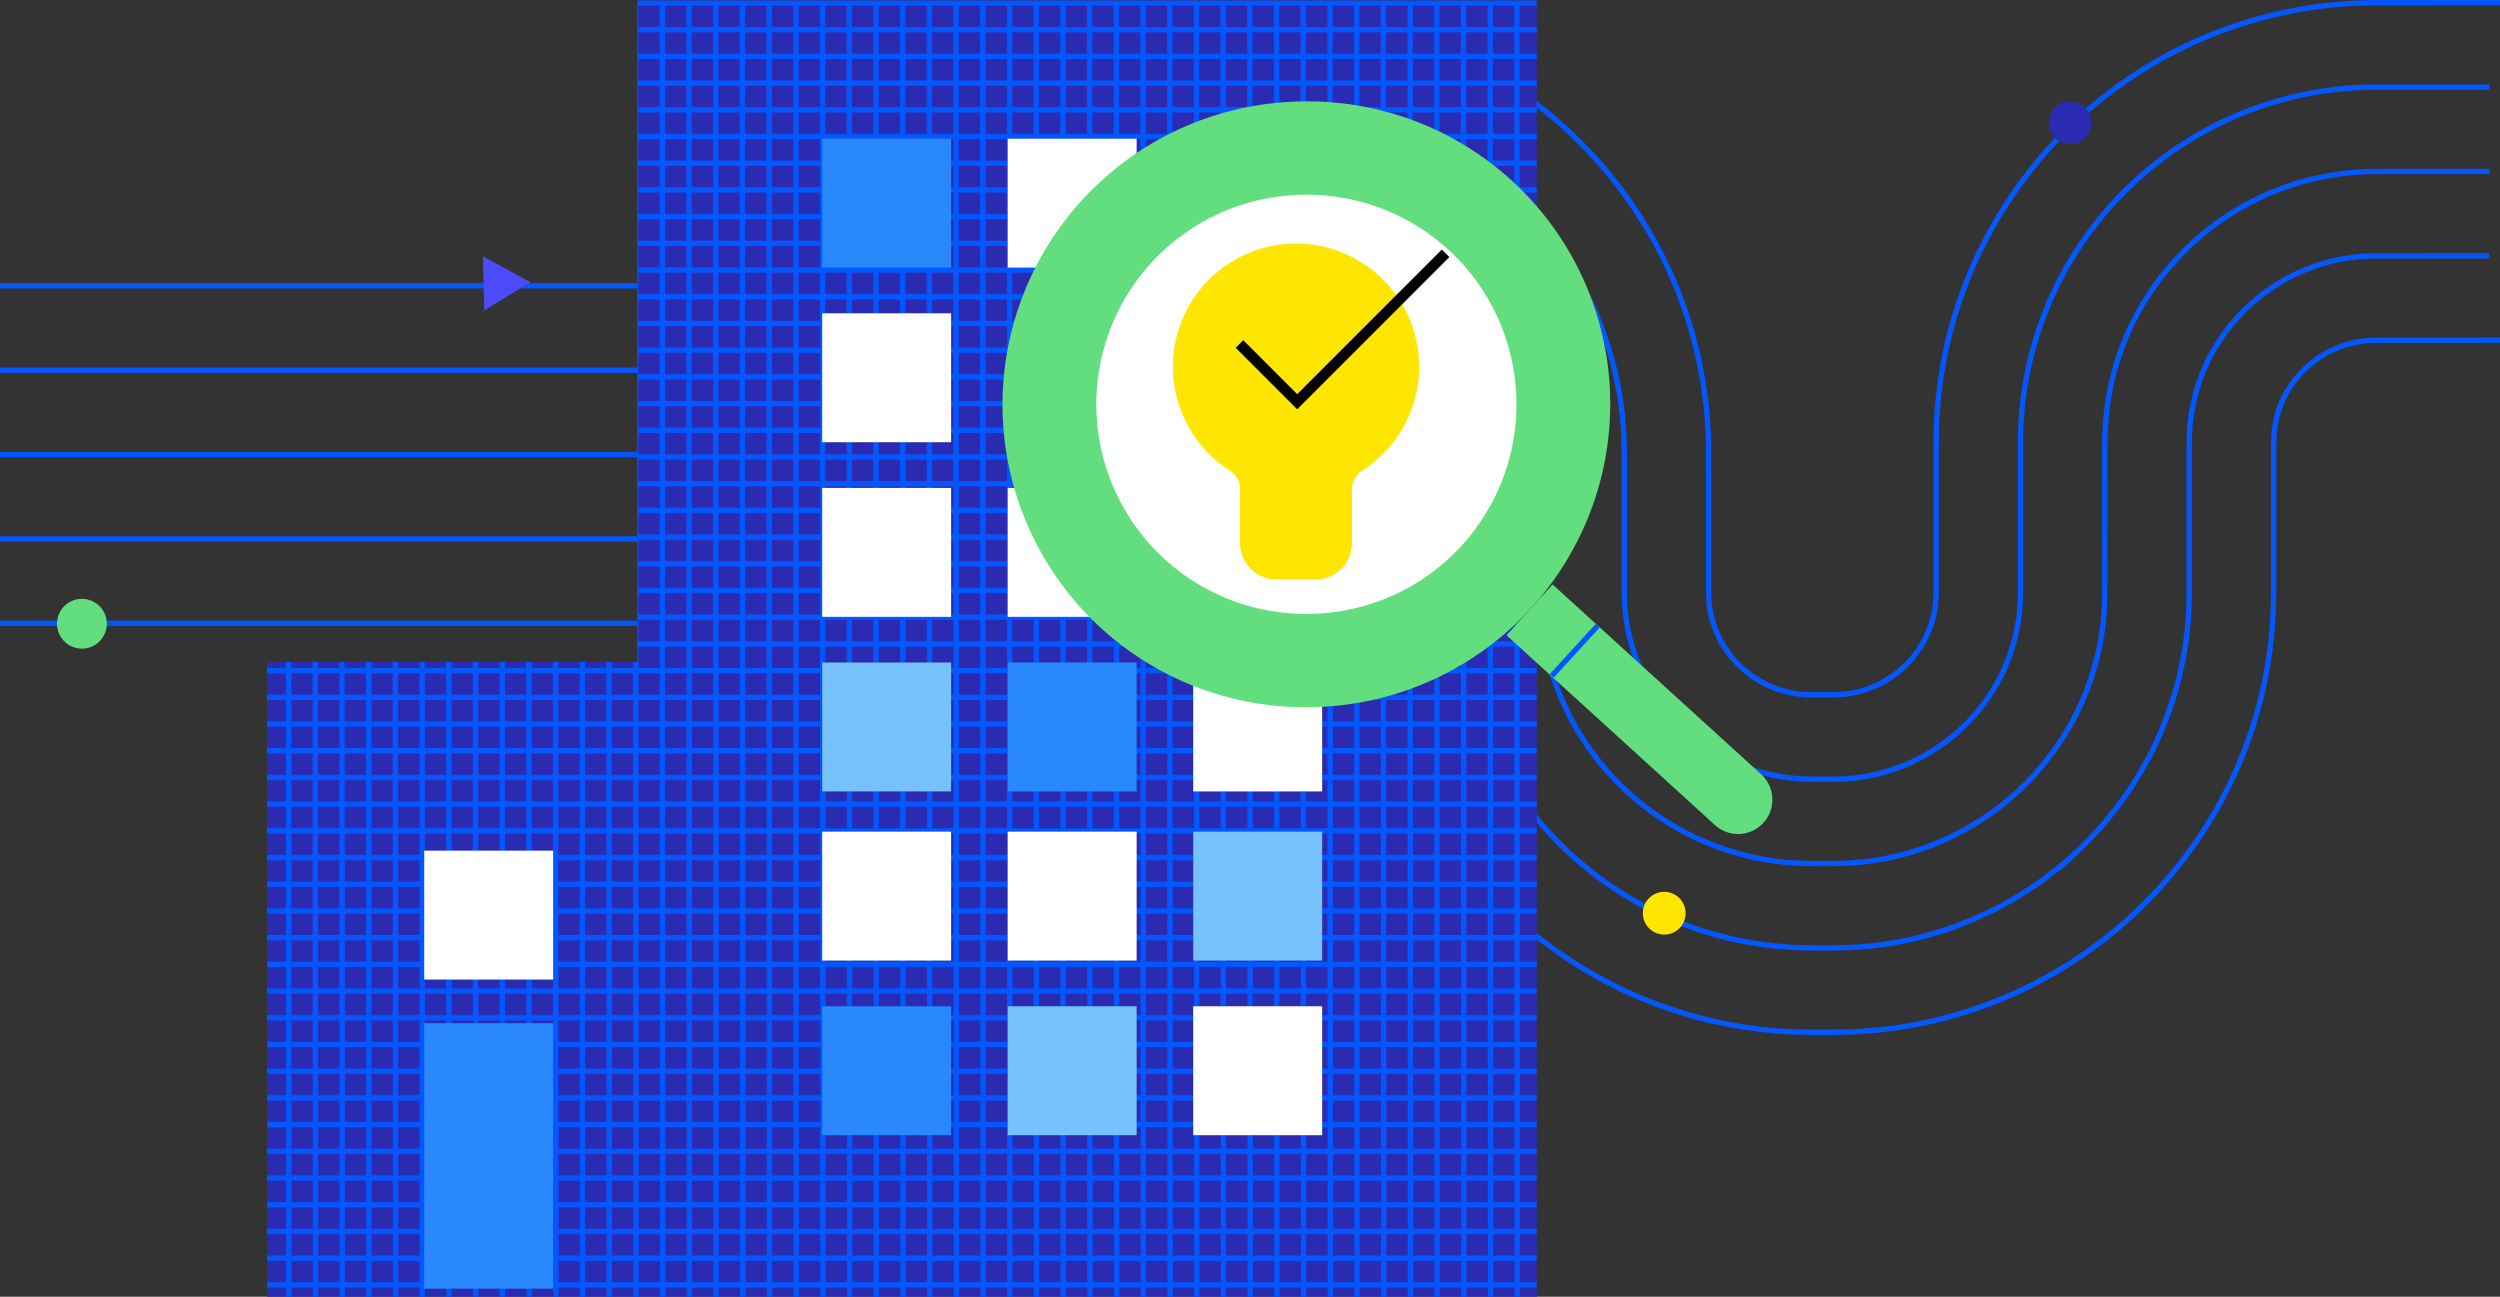 <?xml version="1.0" encoding="utf-8"?>
<svg xmlns="http://www.w3.org/2000/svg" viewBox="0 0 468.083 242.791" width="468.083" height="242.791">
  <rect x="0" y="0" width="468.083" height="242.791" fill="#333333" stroke="none"/>
  <defs>
    <clipPath id="a">
      <path d="M69.334 0v123.818H0v118.869h237.727V0z" class="a" />
    </clipPath>
    <clipPath id="b">
      <path fill="none" d="M0 0h249.215v261.974H0z" />
    </clipPath>
    <style>
      .a{fill:#2b2bb2}.c{fill:none;stroke:#0357ff;stroke-miterlimit:10}.e{fill:#62de7f}.f{fill:#ffe600}.j{fill:#76c1ff}.k{fill:#fff}.l{fill:#2989fc}
    </style>
  </defs>
  <path d="M0 116.708h139.065M0 100.91h139.065M0 85.112h139.065M0 69.314h139.065M0 53.516h139.065" class="c" />
  <path fill="#4b4bf7" d="m90.664 58.123 8.66-5.29-8.91-4.854z" />
  <path d="M19.233 119.346a4.66 4.66 0 1 0-6.455 1.335 4.66 4.66 0 0 0 6.455-1.335" class="e" />
  <path d="M183.551 22.485a82.118 82.118 0 0 0-28.575 62.241m38.89-50.275a66.32 66.32 0 0 0-23.092 50.275m33.407-38.31a50.518 50.518 0 0 0-17.6 38.309m27.914-26.342a34.72 34.72 0 0 0-12.12 26.343m22.435-14.377a18.923 18.923 0 0 0-6.638 14.377m30.922-81.429a83.5 83.5 0 0 0-17.486-.608 82.307 82.307 0 0 0-48.056 19.8m63.328-3.55a67.352 67.352 0 0 0-28.162 2 66.267 66.267 0 0 0-24.852 13.507m50.8.134a51.566 51.566 0 0 0-21.529 1.53 50.458 50.458 0 0 0-18.957 10.306m38.273 3.807a35.165 35.165 0 0 0-27.958 8.16m25.745 7.479a19.317 19.317 0 0 0-15.43 4.483m81.909-30.24a82.5 82.5 0 0 0-57.625-36.809m44.368 45.402a66.248 66.248 0 0 0-20.051-19.924 66.247 66.247 0 0 0-26.531-9.836m33.326 38.354a50.924 50.924 0 0 0-35.539-22.711" class="c" />
  <path d="M266.95 65.885a35.1 35.1 0 0 0-24.5-15.662m11.249 24.256a19.579 19.579 0 0 0-2.588-3.2 19.963 19.963 0 0 0-3.235-2.577 18.82 18.82 0 0 0-7.632-2.833m79.672 33.341V88.336c-.012-1.929.037-3.139-.066-6.561a81.726 81.726 0 0 0-13.134-41.671m-2.598 59.106V88.336c-.009-1.87.028-3.382-.056-6a66.96 66.96 0 0 0-.63-7.1 65.846 65.846 0 0 0-9.97-26.542M288.32 99.21V88.337c0-1.812.02-3.625-.047-5.436a50.9 50.9 0 0 0-.479-5.412 50.032 50.032 0 0 0-7.589-20.2m-7.683 41.917v-10.87a54.147 54.147 0 0 0-.365-8.6 34.2 34.2 0 0 0-5.208-13.849M256.72 99.21V88.336a39.194 39.194 0 0 0-.2-6.355 18.4 18.4 0 0 0-2.827-7.5m69.823 47.619a18.645 18.645 0 0 1-3.231-7.358 20.461 20.461 0 0 1-.281-2.01c-.011-.344-.079-.679-.062-1.031l-.017-.521-.007-.13a.955.955 0 0 1 0-.119V99.21m-9.186 32.169a34.46 34.46 0 0 1-5.942-13.56 36.166 36.166 0 0 1-.522-3.7c-.036-.624-.122-1.243-.114-1.871-.01-.649-.045-1.141-.036-2.169V99.21m-6.173 41.449a50.267 50.267 0 0 1-8.653-19.765 53.6 53.6 0 0 1-.973-10.811V99.21m-3.158 50.732a66.084 66.084 0 0 1-11.363-25.97 67.6 67.6 0 0 1-1-7.065c-.086-1.184-.207-2.369-.217-3.554-.032-1.162-.065-2.482-.055-3.266V99.21m-.15 60.009a81.87 81.87 0 0 1-14.074-32.177 83.376 83.376 0 0 1-1.246-8.749c-.11-1.464-.247-2.932-.268-4.4l-.053-2.2-.012-.94V99.21m80.694 30.787a18.72 18.72 0 0 1-7.781-2.424 19.184 19.184 0 0 1-6.119-5.472m12.507 23.632a35.07 35.07 0 0 1-25.293-14.353m23.9 30.089a50.9 50.9 0 0 1-36.684-20.81" class="c" />
  <path d="M333.236 177.206a66.67 66.67 0 0 1-48.076-27.267m46.683 43.003a82.471 82.471 0 0 1-59.467-33.723m83.102-33.478a19.642 19.642 0 0 1-7.27 3.705 18.594 18.594 0 0 1-4.089.613l-.532.009c-.208.006-.231.023-.807.018h-3.647l-.133-.008-.532-.015c-.359.018-.7-.056-1.051-.064m28.053 7.979a35.425 35.425 0 0 1-13.248 6.752 34.391 34.391 0 0 1-7.411 1.116l-.945.021c-.331.008-.569.025-1.084.021h-2.718c-1.032.009-1.484-.028-2.155-.036-.633.009-1.254-.083-1.882-.115m39.434 4.479a51.236 51.236 0 0 1-19.232 9.792 50.2 50.2 0 0 1-10.736 1.618c-1.811.063-3.623.062-5.436.057s-3.625-.047-5.431-.213m50.826.983a67.042 67.042 0 0 1-25.214 12.835 66 66 0 0 1-14.052 2.12l-1.772.047c-.576.013-1.243.03-1.635.025h-2.716c-.781.01-2.14-.027-3.28-.057-1.181-.011-2.363-.137-3.543-.218" class="c" />
  <path d="M395.443 174.69a82.857 82.857 0 0 1-31.2 15.879 81.8 81.8 0 0 1-17.372 2.622l-2.186.059c-.7.016-1.58.033-1.911.028h-3.4l-.978-.013-2.186-.053c-1.456-.021-2.917-.163-4.374-.269m30.648-81.399a18.5 18.5 0 0 1-1.911 7.807 19.631 19.631 0 0 1-5.095 6.389m22.799-13.775a34.315 34.315 0 0 1-3.536 14.378 35.421 35.421 0 0 1-9.27 11.635m28.598-25.592a50.154 50.154 0 0 1-5.161 20.949 51.243 51.243 0 0 1-13.446 16.881m34.4-37.409a65.966 65.966 0 0 1-6.787 27.519 67.017 67.017 0 0 1-17.621 22.127m40.2-49.226a81.816 81.816 0 0 1-8.413 34.09 82.83 82.83 0 0 1-21.8 27.372M365.584 60.511a82.136 82.136 0 0 0-2.927 17.412c-.094 1.465-.107 2.928-.141 4.393l-.008 2.887v25.821l-.023.521m18.305-46.756a66.337 66.337 0 0 0-2.363 14.056c-.078 1.185-.081 2.37-.115 3.555l-.007 2.8v25.823l-.028.94m17.722-42.897a50.451 50.451 0 0 0-1.8 10.7c-.095 1.81-.1 3.623-.1 5.435v5.437c-.016 7.249.035 14.5-.035 21.747m17.142-39.041a34.658 34.658 0 0 0-1.236 7.345c-.046.623-.032 1.253-.062 1.878l-.006 2.634v25.827l-.04 1.777" class="c" />
  <path d="M426.414 77.621a18.817 18.817 0 0 0-.673 3.99c-.029.343-.006.694-.036 1.041l-.006 2.55v25.829l-.046 2.2M409.86 8.323a82.423 82.423 0 0 0-44.279 52.187m51-37.888a66.816 66.816 0 0 0-22.457 17.171 66.049 66.049 0 0 0-13.333 25m42.507-27.872a51.016 51.016 0 0 0-17.142 13.11 50.229 50.229 0 0 0-10.157 19.035m34.017-17.847a35.215 35.215 0 0 0-11.829 9.049 34.434 34.434 0 0 0-6.981 13.075m25.528-7.825a19.425 19.425 0 0 0-6.515 4.988 18.645 18.645 0 0 0-3.8 7.115M468.082.498l-24.136.02a82.728 82.728 0 0 0-34.084 7.807m56.22 7.971-21.942.017a66.91 66.91 0 0 0-27.56 6.307m49.502 9.474-21.748.017a51.069 51.069 0 0 0-21.037 4.809m42.786 10.972-21.552.015a35.261 35.261 0 0 0-14.514 3.311m38.066 12.472-23.358.013a19.443 19.443 0 0 0-7.991 1.813" class="c" />
  <path d="M390.939 25.18a4 4 0 1 0-5.539 1.145 4 4 0 0 0 5.539-1.145" class="a" />
  <path d="M314.939 173.18a4 4 0 1 0-5.539 1.145 4 4 0 0 0 5.539-1.145" class="f" />
  <path d="M119.334.103v123.818H50V242.79h237.727V.103z" class="a" />
  <g clip-path="url(#a)" transform="translate(50 .103)">
    <g clip-path="url(#b)" transform="translate(-11.488 -10.039)">
      <path fill="none" stroke="#0357ff" d="M5.5 10.5V.5m-5 10V.5m-.5 5h10M0 .5h10m5.5 10V.5m-5 10V.5m-.5 5h10m-10-5h10m5.5 10V.5m-5 10V.5m-.5 5h10m-10-5h10m5.5 10V.5m-5 10V.5m-.5 5h10m-10-5h10m5.5 10V.5m-5 10V.5m-.5 5h10m-10-5h10m5.5 10V.5m-5 10V.5m-.5 5h10m-10-5h10m5.5 10V.5m-5 10V.5m-.5 5h10m-10-5h10m5.5 10V.5m-5 10V.5m-.5 5h10m-10-5h10m5.5 10V.5m-5 10V.5m-.5 5h10m-10-5h10m5.5 10V.5m-5 10V.5m-.5 5h10m-10-5h10m5.5 10V.5m-5 10V.5m-.5 5h10m-10-5h10m5.5 10V.5m-5 10V.5m-.5 5h10m-10-5h10m5.5 10V.5m-5 10V.5m-.5 5h10m-10-5h10m5.5 10V.5m-5 10V.5m-.5 5h10m-10-5h10m5.5 10V.5m-5 10V.5m-.5 5h10m-10-5h10m5.5 10V.5m-5 10V.5m-.5 5h10m-10-5h10m5.5 10V.5m-5 10V.5m-.5 5h10m-10-5h10m5.5 10V.5m-5 10V.5m-.5 5h10m-10-5h10m5.5 10V.5m-5 10V.5m-.5 5h10m-10-5h10m5.5 10V.5m-5 10V.5m-.5 5h10m-10-5h10m5.5 10V.5m-5 10V.5m-.5 5h10m-10-5h10m5.5 10V.5m-5 10V.5m-.5 5h10m-10-5h10m5.5 10V.5m-5 10V.5m-.5 5h10m-10-5h10m5.5 10V.5m-5 10V.5m-.5 5h10m-10-5h10m5.5 10V.5m-5 10V.5m-.5 5h10m-10-5h10M5.5 20.5v-10m-5 10v-10m-.5 5h10m-10-5h10m5.5 10v-10m-5 10v-10m-.5 5h10m-10-5h10m5.5 10v-10m-5 10v-10m-.5 5h10m-10-5h10m5.5 10v-10m-5 10v-10m-.5 5h10m-10-5h10m5.5 10v-10m-5 10v-10m-.5 5h10m-10-5h10m5.5 10v-10m-5 10v-10m-.5 5h10m-10-5h10m5.5 10v-10m-5 10v-10m-.5 5h10m-10-5h10m5.5 10v-10m-5 10v-10m-.5 5h10m-10-5h10m5.5 10v-10m-5 10v-10m-.5 5h10m-10-5h10m5.5 10v-10m-5 10v-10m-.5 5h10m-10-5h10m5.5 10v-10m-5 10v-10m-.5 5h10m-10-5h10m5.5 10v-10m-5 10v-10m-.5 5h10m-10-5h10m5.5 10v-10m-5 10v-10m-.5 5h10m-10-5h10m5.5 10v-10m-5 10v-10m-.5 5h10m-10-5h10m5.5 10v-10m-5 10v-10m-.5 5h10m-10-5h10m5.5 10v-10m-5 10v-10m-.5 5h10m-10-5h10m5.5 10v-10m-5 10v-10m-.5 5h10m-10-5h10m5.5 10v-10m-5 10v-10m-.5 5h10m-10-5h10m5.5 10v-10m-5 10v-10m-.5 5h10m-10-5h10m5.5 10v-10m-5 10v-10m-.5 5h10m-10-5h10m5.5 10v-10m-5 10v-10m-.5 5h10m-10-5h10m5.5 10v-10m-5 10v-10m-.5 5h10m-10-5h10m5.5 10v-10m-5 10v-10m-.5 5h10m-10-5h10m5.5 10v-10m-5 10v-10m-.5 5h10m-10-5h10m5.5 10v-10m-5 10v-10m-.5 5h10m-10-5h10M5.5 30.5v-10m-5 10v-10m-.5 5h10m-10-5h10m5.5 10v-10m-5 10v-10m-.5 5h10m-10-5h10m5.5 10v-10m-5 10v-10m-.5 5h10m-10-5h10m5.5 10v-10m-5 10v-10m-.5 5h10m-10-5h10m5.5 10v-10m-5 10v-10m-.5 5h10m-10-5h10m5.5 10v-10m-5 10v-10m-.5 5h10m-10-5h10m5.5 10v-10m-5 10v-10m-.5 5h10m-10-5h10m5.5 10v-10m-5 10v-10m-.5 5h10m-10-5h10m5.5 10v-10m-5 10v-10m-.5 5h10m-10-5h10m5.5 10v-10m-5 10v-10m-.5 5h10m-10-5h10m5.5 10v-10m-5 10v-10m-.5 5h10m-10-5h10m5.5 10v-10m-5 10v-10m-.5 5h10m-10-5h10m5.5 10v-10m-5 10v-10m-.5 5h10m-10-5h10m5.5 10v-10m-5 10v-10m-.5 5h10m-10-5h10m5.5 10v-10m-5 10v-10m-.5 5h10m-10-5h10m5.5 10v-10m-5 10v-10m-.5 5h10m-10-5h10m5.5 10v-10m-5 10v-10m-.5 5h10m-10-5h10m5.5 10v-10m-5 10v-10m-.5 5h10m-10-5h10m5.5 10v-10m-5 10v-10m-.5 5h10m-10-5h10m5.5 10v-10m-5 10v-10m-.5 5h10m-10-5h10m5.5 10v-10m-5 10v-10m-.5 5h10m-10-5h10m5.5 10v-10m-5 10v-10m-.5 5h10m-10-5h10m5.5 10v-10m-5 10v-10m-.5 5h10m-10-5h10m5.5 10v-10m-5 10v-10m-.5 5h10m-10-5h10m5.5 10v-10m-5 10v-10m-.5 5h10m-10-5h10M5.5 40.5v-10m-5 10v-10m-.5 5h10m-10-5h10m5.5 10v-10m-5 10v-10m-.5 5h10m-10-5h10m5.5 10v-10m-5 10v-10m-.5 5h10m-10-5h10m5.5 10v-10m-5 10v-10m-.5 5h10m-10-5h10m5.5 10v-10m-5 10v-10m-.5 5h10m-10-5h10m5.5 10v-10m-5 10v-10m-.5 5h10m-10-5h10m5.5 10v-10m-5 10v-10m-.5 5h10m-10-5h10m5.5 10v-10m-5 10v-10m-.5 5h10m-10-5h10m5.5 10v-10m-5 10v-10m-.5 5h10m-10-5h10m5.5 10v-10m-5 10v-10m-.5 5h10m-10-5h10m5.5 10v-10m-5 10v-10m-.5 5h10m-10-5h10m5.5 10v-10m-5 10v-10m-.5 5h10m-10-5h10m5.5 10v-10m-5 10v-10m-.5 5h10m-10-5h10m5.5 10v-10m-5 10v-10m-.5 5h10m-10-5h10m5.5 10v-10m-5 10v-10m-.5 5h10m-10-5h10m5.5 10v-10m-5 10v-10m-.5 5h10m-10-5h10m5.5 10v-10m-5 10v-10m-.5 5h10m-10-5h10m5.5 10v-10m-5 10v-10m-.5 5h10m-10-5h10m5.5 10v-10m-5 10v-10m-.5 5h10m-10-5h10m5.5 10v-10m-5 10v-10m-.5 5h10m-10-5h10m5.5 10v-10m-5 10v-10m-.5 5h10m-10-5h10m5.5 10v-10m-5 10v-10m-.5 5h10m-10-5h10m5.5 10v-10m-5 10v-10m-.5 5h10m-10-5h10m5.5 10v-10m-5 10v-10m-.5 5h10m-10-5h10m5.5 10v-10m-5 10v-10m-.5 5h10m-10-5h10M5.5 50.5v-10m-5 10v-10m-.5 5h10m-10-5h10m5.5 10v-10m-5 10v-10m-.5 5h10m-10-5h10m5.5 10v-10m-5 10v-10m-.5 5h10m-10-5h10m5.5 10v-10m-5 10v-10m-.5 5h10m-10-5h10m5.5 10v-10m-5 10v-10m-.5 5h10m-10-5h10m5.5 10v-10m-5 10v-10m-.5 5h10m-10-5h10m5.5 10v-10m-5 10v-10m-.5 5h10m-10-5h10m5.5 10v-10m-5 10v-10m-.5 5h10m-10-5h10m5.5 10v-10m-5 10v-10m-.5 5h10m-10-5h10m5.5 10v-10m-5 10v-10m-.5 5h10m-10-5h10m5.5 10v-10m-5 10v-10m-.5 5h10m-10-5h10m5.5 10v-10m-5 10v-10m-.5 5h10m-10-5h10m5.5 10v-10m-5 10v-10m-.5 5h10m-10-5h10m5.5 10v-10m-5 10v-10m-.5 5h10m-10-5h10m5.5 10v-10m-5 10v-10m-.5 5h10m-10-5h10m5.5 10v-10m-5 10v-10m-.5 5h10m-10-5h10m5.5 10v-10m-5 10v-10m-.5 5h10m-10-5h10m5.5 10v-10m-5 10v-10m-.5 5h10m-10-5h10m5.5 10v-10m-5 10v-10m-.5 5h10m-10-5h10m5.5 10v-10m-5 10v-10m-.5 5h10m-10-5h10m5.5 10v-10m-5 10v-10m-.5 5h10m-10-5h10m5.5 10v-10m-5 10v-10m-.5 5h10m-10-5h10m5.5 10v-10m-5 10v-10m-.5 5h10m-10-5h10m5.5 10v-10m-5 10v-10m-.5 5h10m-10-5h10m5.5 10v-10m-5 10v-10m-.5 5h10m-10-5h10M5.5 60.5v-10m-5 10v-10m-.5 5h10m-10-5h10m5.5 10v-10m-5 10v-10m-.5 5h10m-10-5h10m5.5 10v-10m-5 10v-10m-.5 5h10m-10-5h10m5.5 10v-10m-5 10v-10m-.5 5h10m-10-5h10m5.5 10v-10m-5 10v-10m-.5 5h10m-10-5h10m5.5 10v-10m-5 10v-10m-.5 5h10m-10-5h10m5.5 10v-10m-5 10v-10m-.5 5h10m-10-5h10m5.5 10v-10m-5 10v-10m-.5 5h10m-10-5h10m5.5 10v-10m-5 10v-10m-.5 5h10m-10-5h10m5.5 10v-10m-5 10v-10m-.5 5h10m-10-5h10m5.5 10v-10m-5 10v-10m-.5 5h10m-10-5h10m5.5 10v-10m-5 10v-10m-.5 5h10m-10-5h10m5.5 10v-10m-5 10v-10m-.5 5h10m-10-5h10m5.5 10v-10m-5 10v-10m-.5 5h10m-10-5h10m5.5 10v-10m-5 10v-10m-.5 5h10m-10-5h10m5.5 10v-10m-5 10v-10m-.5 5h10m-10-5h10m5.5 10v-10m-5 10v-10m-.5 5h10m-10-5h10m5.5 10v-10m-5 10v-10m-.5 5h10m-10-5h10m5.5 10v-10m-5 10v-10m-.5 5h10m-10-5h10m5.5 10v-10m-5 10v-10m-.5 5h10m-10-5h10m5.5 10v-10m-5 10v-10m-.5 5h10m-10-5h10m5.5 10v-10m-5 10v-10m-.5 5h10m-10-5h10m5.5 10v-10m-5 10v-10m-.5 5h10m-10-5h10m5.5 10v-10m-5 10v-10m-.5 5h10m-10-5h10m5.5 10v-10m-5 10v-10m-.5 5h10m-10-5h10M5.5 70.5v-10m-5 10v-10m-.5 5h10m-10-5h10m5.5 10v-10m-5 10v-10m-.5 5h10m-10-5h10m5.5 10v-10m-5 10v-10m-.5 5h10m-10-5h10m5.5 10v-10m-5 10v-10m-.5 5h10m-10-5h10m5.5 10v-10m-5 10v-10m-.5 5h10m-10-5h10m5.5 10v-10m-5 10v-10m-.5 5h10m-10-5h10m5.5 10v-10m-5 10v-10m-.5 5h10m-10-5h10m5.5 10v-10m-5 10v-10m-.5 5h10m-10-5h10m5.5 10v-10m-5 10v-10m-.5 5h10m-10-5h10m5.5 10v-10m-5 10v-10m-.5 5h10m-10-5h10m5.5 10v-10m-5 10v-10m-.5 5h10m-10-5h10m5.5 10v-10m-5 10v-10m-.5 5h10m-10-5h10m5.5 10v-10m-5 10v-10m-.5 5h10m-10-5h10m5.5 10v-10m-5 10v-10m-.5 5h10m-10-5h10m5.5 10v-10m-5 10v-10m-.5 5h10m-10-5h10m5.5 10v-10m-5 10v-10m-.5 5h10m-10-5h10m5.5 10v-10m-5 10v-10m-.5 5h10m-10-5h10m5.5 10v-10m-5 10v-10m-.5 5h10m-10-5h10m5.5 10v-10m-5 10v-10m-.5 5h10m-10-5h10m5.5 10v-10m-5 10v-10m-.5 5h10m-10-5h10m5.5 10v-10m-5 10v-10m-.5 5h10m-10-5h10m5.5 10v-10m-5 10v-10m-.5 5h10m-10-5h10m5.5 10v-10m-5 10v-10m-.5 5h10m-10-5h10m5.5 10v-10m-5 10v-10m-.5 5h10m-10-5h10m5.5 10v-10m-5 10v-10m-.5 5h10m-10-5h10M5.5 80.5v-10m-5 10v-10m-.5 5h10m-10-5h10m5.5 10v-10m-5 10v-10m-.5 5h10m-10-5h10m5.5 10v-10m-5 10v-10m-.5 5h10m-10-5h10m5.5 10v-10m-5 10v-10m-.5 5h10m-10-5h10m5.5 10v-10m-5 10v-10m-.5 5h10m-10-5h10m5.5 10v-10m-5 10v-10m-.5 5h10m-10-5h10m5.5 10v-10m-5 10v-10m-.5 5h10m-10-5h10m5.5 10v-10m-5 10v-10m-.5 5h10m-10-5h10m5.5 10v-10m-5 10v-10m-.5 5h10m-10-5h10m5.5 10v-10m-5 10v-10m-.5 5h10m-10-5h10m5.5 10v-10m-5 10v-10m-.5 5h10m-10-5h10m5.5 10v-10m-5 10v-10m-.5 5h10m-10-5h10m5.5 10v-10m-5 10v-10m-.5 5h10m-10-5h10m5.5 10v-10m-5 10v-10m-.5 5h10m-10-5h10m5.5 10v-10m-5 10v-10m-.5 5h10m-10-5h10m5.5 10v-10m-5 10v-10m-.5 5h10m-10-5h10m5.5 10v-10m-5 10v-10m-.5 5h10m-10-5h10m5.5 10v-10m-5 10v-10m-.5 5h10m-10-5h10m5.5 10v-10m-5 10v-10m-.5 5h10m-10-5h10m5.5 10v-10m-5 10v-10m-.5 5h10m-10-5h10m5.5 10v-10m-5 10v-10m-.5 5h10m-10-5h10m5.5 10v-10m-5 10v-10m-.5 5h10m-10-5h10m5.5 10v-10m-5 10v-10m-.5 5h10m-10-5h10m5.5 10v-10m-5 10v-10m-.5 5h10m-10-5h10m5.5 10v-10m-5 10v-10m-.5 5h10m-10-5h10M5.5 90.5v-10m-5 10v-10m-.5 5h10m-10-5h10m5.5 10v-10m-5 10v-10m-.5 5h10m-10-5h10m5.5 10v-10m-5 10v-10m-.5 5h10m-10-5h10m5.5 10v-10m-5 10v-10m-.5 5h10m-10-5h10m5.5 10v-10m-5 10v-10m-.5 5h10m-10-5h10m5.5 10v-10m-5 10v-10m-.5 5h10m-10-5h10m5.5 10v-10m-5 10v-10m-.5 5h10m-10-5h10m5.5 10v-10m-5 10v-10m-.5 5h10m-10-5h10m5.5 10v-10m-5 10v-10m-.5 5h10m-10-5h10m5.5 10v-10m-5 10v-10m-.5 5h10m-10-5h10m5.5 10v-10m-5 10v-10m-.5 5h10m-10-5h10m5.5 10v-10m-5 10v-10m-.5 5h10m-10-5h10m5.5 10v-10m-5 10v-10m-.5 5h10m-10-5h10m5.5 10v-10m-5 10v-10m-.5 5h10m-10-5h10m5.5 10v-10m-5 10v-10m-.5 5h10m-10-5h10m5.5 10v-10m-5 10v-10m-.5 5h10m-10-5h10m5.5 10v-10m-5 10v-10m-.5 5h10m-10-5h10m5.5 10v-10m-5 10v-10m-.5 5h10m-10-5h10m5.5 10v-10m-5 10v-10m-.5 5h10m-10-5h10m5.5 10v-10m-5 10v-10m-.5 5h10m-10-5h10m5.5 10v-10m-5 10v-10m-.5 5h10m-10-5h10m5.5 10v-10m-5 10v-10m-.5 5h10m-10-5h10m5.5 10v-10m-5 10v-10m-.5 5h10m-10-5h10m5.5 10v-10m-5 10v-10m-.5 5h10m-10-5h10m5.5 10v-10m-5 10v-10m-.5 5h10m-10-5h10m-244.5 20v-10m-5 10v-10m-.5 5h10m-10-5h10m5.5 10v-10m-5 10v-10m-.5 5h10m-10-5h10m5.5 10v-10m-5 10v-10m-.5 5h10m-10-5h10m5.5 10v-10m-5 10v-10m-.5 5h10m-10-5h10m5.5 10v-10m-5 10v-10m-.5 5h10m-10-5h10m5.5 10v-10m-5 10v-10m-.5 5h10m-10-5h10m5.5 10v-10m-5 10v-10m-.5 5h10m-10-5h10m5.5 10v-10m-5 10v-10m-.5 5h10m-10-5h10m5.5 10v-10m-5 10v-10m-.5 5h10m-10-5h10m5.5 10v-10m-5 10v-10m-.5 5h10m-10-5h10m5.5 10v-10m-5 10v-10m-.5 5h10m-10-5h10m5.5 10v-10m-5 10v-10m-.5 5h10m-10-5h10m5.5 10v-10m-5 10v-10m-.5 5h10m-10-5h10m5.5 10v-10m-5 10v-10m-.5 5h10m-10-5h10m5.5 10v-10m-5 10v-10m-.5 5h10m-10-5h10m5.5 10v-10m-5 10v-10m-.5 5h10m-10-5h10m5.5 10v-10m-5 10v-10m-.5 5h10m-10-5h10m5.5 10v-10m-5 10v-10m-.5 5h10m-10-5h10m5.5 10v-10m-5 10v-10m-.5 5h10m-10-5h10m5.5 10v-10m-5 10v-10m-.5 5h10m-10-5h10m5.5 10v-10m-5 10v-10m-.5 5h10m-10-5h10m5.5 10v-10m-5 10v-10m-.5 5h10m-10-5h10m5.5 10v-10m-5 10v-10m-.5 5h10m-10-5h10m5.5 10v-10m-5 10v-10m-.5 5h10m-10-5h10m5.5 10v-10m-5 10v-10m-.5 5h10m-10-5h10m-244.5 20v-10m-5 10v-10m-.5 5h10m-10-5h10m5.5 10v-10m-5 10v-10m-.5 5h10m-10-5h10m5.5 10v-10m-5 10v-10m-.5 5h10m-10-5h10m5.5 10v-10m-5 10v-10m-.5 5h10m-10-5h10m5.5 10v-10m-5 10v-10m-.5 5h10m-10-5h10m5.5 10v-10m-5 10v-10m-.5 5h10m-10-5h10m5.5 10v-10m-5 10v-10m-.5 5h10m-10-5h10m5.5 10v-10m-5 10v-10m-.5 5h10m-10-5h10m5.5 10v-10m-5 10v-10m-.5 5h10m-10-5h10m5.5 10v-10m-5 10v-10m-.5 5h10m-10-5h10m5.5 10v-10m-5 10v-10m-.5 5h10m-10-5h10m5.5 10v-10m-5 10v-10m-.5 5h10m-10-5h10m5.5 10v-10m-5 10v-10m-.5 5h10m-10-5h10m5.5 10v-10m-5 10v-10m-.5 5h10m-10-5h10m5.5 10v-10m-5 10v-10m-.5 5h10m-10-5h10m5.5 10v-10m-5 10v-10m-.5 5h10m-10-5h10m5.5 10v-10m-5 10v-10m-.5 5h10m-10-5h10m5.5 10v-10m-5 10v-10m-.5 5h10m-10-5h10m5.5 10v-10m-5 10v-10m-.5 5h10m-10-5h10m5.5 10v-10m-5 10v-10m-.5 5h10m-10-5h10m5.5 10v-10m-5 10v-10m-.5 5h10m-10-5h10m5.5 10v-10m-5 10v-10m-.5 5h10m-10-5h10m5.5 10v-10m-5 10v-10m-.5 5h10m-10-5h10m5.5 10v-10m-5 10v-10m-.5 5h10m-10-5h10m5.5 10v-10m-5 10v-10m-.5 5h10m-10-5h10m-244.5 20v-10m-5 10v-10m-.5 5h10m-10-5h10m5.5 10v-10m-5 10v-10m-.5 5h10m-10-5h10m5.5 10v-10m-5 10v-10m-.5 5h10m-10-5h10m5.5 10v-10m-5 10v-10m-.5 5h10m-10-5h10m5.5 10v-10m-5 10v-10m-.5 5h10m-10-5h10m5.5 10v-10m-5 10v-10m-.5 5h10m-10-5h10m5.5 10v-10m-5 10v-10m-.5 5h10m-10-5h10m5.5 10v-10m-5 10v-10m-.5 5h10m-10-5h10m5.5 10v-10m-5 10v-10m-.5 5h10m-10-5h10m5.5 10v-10m-5 10v-10m-.5 5h10m-10-5h10m5.5 10v-10m-5 10v-10m-.5 5h10m-10-5h10m5.5 10v-10m-5 10v-10m-.5 5h10m-10-5h10m5.5 10v-10m-5 10v-10m-.5 5h10m-10-5h10m5.5 10v-10m-5 10v-10m-.5 5h10m-10-5h10m5.5 10v-10m-5 10v-10m-.5 5h10m-10-5h10m5.5 10v-10m-5 10v-10m-.5 5h10m-10-5h10m5.5 10v-10m-5 10v-10m-.5 5h10m-10-5h10m5.5 10v-10m-5 10v-10m-.5 5h10m-10-5h10m5.5 10v-10m-5 10v-10m-.5 5h10m-10-5h10m5.5 10v-10m-5 10v-10m-.5 5h10m-10-5h10m5.5 10v-10m-5 10v-10m-.5 5h10m-10-5h10m5.5 10v-10m-5 10v-10m-.5 5h10m-10-5h10m5.5 10v-10m-5 10v-10m-.5 5h10m-10-5h10m5.5 10v-10m-5 10v-10m-.5 5h10m-10-5h10m5.5 10v-10m-5 10v-10m-.5 5h10m-10-5h10m-244.5 20v-10m-5 10v-10m-.5 5h10m-10-5h10m5.5 10v-10m-5 10v-10m-.5 5h10m-10-5h10m5.5 10v-10m-5 10v-10m-.5 5h10m-10-5h10m5.5 10v-10m-5 10v-10m-.5 5h10m-10-5h10m5.5 10v-10m-5 10v-10m-.5 5h10m-10-5h10m5.5 10v-10m-5 10v-10m-.5 5h10m-10-5h10m5.5 10v-10m-5 10v-10m-.5 5h10m-10-5h10m5.5 10v-10m-5 10v-10m-.5 5h10m-10-5h10m5.5 10v-10m-5 10v-10m-.5 5h10m-10-5h10m5.5 10v-10m-5 10v-10m-.5 5h10m-10-5h10m5.5 10v-10m-5 10v-10m-.5 5h10m-10-5h10m5.5 10v-10m-5 10v-10m-.5 5h10m-10-5h10m5.5 10v-10m-5 10v-10m-.5 5h10m-10-5h10m5.5 10v-10m-5 10v-10m-.5 5h10m-10-5h10m5.5 10v-10m-5 10v-10m-.5 5h10m-10-5h10m5.5 10v-10m-5 10v-10m-.5 5h10m-10-5h10m5.5 10v-10m-5 10v-10m-.5 5h10m-10-5h10m5.5 10v-10m-5 10v-10m-.5 5h10m-10-5h10m5.5 10v-10m-5 10v-10m-.5 5h10m-10-5h10m5.5 10v-10m-5 10v-10m-.5 5h10m-10-5h10m5.5 10v-10m-5 10v-10m-.5 5h10m-10-5h10m5.5 10v-10m-5 10v-10m-.5 5h10m-10-5h10m5.5 10v-10m-5 10v-10m-.5 5h10m-10-5h10m5.5 10v-10m-5 10v-10m-.5 5h10m-10-5h10m5.5 10v-10m-5 10v-10m-.5 5h10m-10-5h10m-244.5 20v-10m-5 10v-10m-.5 5h10m-10-5h10m5.5 10v-10m-5 10v-10m-.5 5h10m-10-5h10m5.5 10v-10m-5 10v-10m-.5 5h10m-10-5h10m5.5 10v-10m-5 10v-10m-.5 5h10m-10-5h10m5.5 10v-10m-5 10v-10m-.5 5h10m-10-5h10m5.5 10v-10m-5 10v-10m-.5 5h10m-10-5h10m5.5 10v-10m-5 10v-10m-.5 5h10m-10-5h10m5.5 10v-10m-5 10v-10m-.5 5h10m-10-5h10m5.5 10v-10m-5 10v-10m-.5 5h10m-10-5h10m5.5 10v-10m-5 10v-10m-.5 5h10m-10-5h10m5.5 10v-10m-5 10v-10m-.5 5h10m-10-5h10m5.5 10v-10m-5 10v-10m-.5 5h10m-10-5h10m5.5 10v-10m-5 10v-10m-.5 5h10m-10-5h10m5.5 10v-10m-5 10v-10m-.5 5h10m-10-5h10m5.5 10v-10m-5 10v-10m-.5 5h10m-10-5h10m5.5 10v-10m-5 10v-10m-.5 5h10m-10-5h10m5.5 10v-10m-5 10v-10m-.5 5h10m-10-5h10m5.5 10v-10m-5 10v-10m-.5 5h10m-10-5h10m5.5 10v-10m-5 10v-10m-.5 5h10m-10-5h10m5.5 10v-10m-5 10v-10m-.5 5h10m-10-5h10m5.5 10v-10m-5 10v-10m-.5 5h10m-10-5h10m5.5 10v-10m-5 10v-10m-.5 5h10m-10-5h10m5.5 10v-10m-5 10v-10m-.5 5h10m-10-5h10m5.5 10v-10m-5 10v-10m-.5 5h10m-10-5h10m5.5 10v-10m-5 10v-10m-.5 5h10m-10-5h10m-244.5 20v-10m-5 10v-10m-.5 5h10m-10-5h10m5.5 10v-10m-5 10v-10m-.5 5h10m-10-5h10m5.5 10v-10m-5 10v-10m-.5 5h10m-10-5h10m5.5 10v-10m-5 10v-10m-.5 5h10m-10-5h10m5.5 10v-10m-5 10v-10m-.5 5h10m-10-5h10m5.5 10v-10m-5 10v-10m-.5 5h10m-10-5h10m5.5 10v-10m-5 10v-10m-.5 5h10m-10-5h10m5.5 10v-10m-5 10v-10m-.5 5h10m-10-5h10m5.5 10v-10m-5 10v-10m-.5 5h10m-10-5h10m5.5 10v-10m-5 10v-10m-.5 5h10m-10-5h10m5.5 10v-10m-5 10v-10m-.5 5h10m-10-5h10m5.5 10v-10m-5 10v-10m-.5 5h10m-10-5h10m5.5 10v-10m-5 10v-10m-.5 5h10m-10-5h10m5.5 10v-10m-5 10v-10m-.5 5h10m-10-5h10m5.5 10v-10m-5 10v-10m-.5 5h10m-10-5h10m5.5 10v-10m-5 10v-10m-.5 5h10m-10-5h10m5.5 10v-10m-5 10v-10m-.5 5h10m-10-5h10m5.5 10v-10m-5 10v-10m-.5 5h10m-10-5h10m5.5 10v-10m-5 10v-10m-.5 5h10m-10-5h10m5.5 10v-10m-5 10v-10m-.5 5h10m-10-5h10m5.5 10v-10m-5 10v-10m-.5 5h10m-10-5h10m5.5 10v-10m-5 10v-10m-.5 5h10m-10-5h10m5.5 10v-10m-5 10v-10m-.5 5h10m-10-5h10m5.5 10v-10m-5 10v-10m-.5 5h10m-10-5h10m5.5 10v-10m-5 10v-10m-.5 5h10m-10-5h10m-244.5 20v-10m-5 10v-10m-.5 5h10m-10-5h10m5.5 10v-10m-5 10v-10m-.5 5h10m-10-5h10m5.5 10v-10m-5 10v-10m-.5 5h10m-10-5h10m5.5 10v-10m-5 10v-10m-.5 5h10m-10-5h10m5.5 10v-10m-5 10v-10m-.5 5h10m-10-5h10m5.5 10v-10m-5 10v-10m-.5 5h10m-10-5h10m5.5 10v-10m-5 10v-10m-.5 5h10m-10-5h10m5.5 10v-10m-5 10v-10m-.5 5h10m-10-5h10m5.5 10v-10m-5 10v-10m-.5 5h10m-10-5h10m5.5 10v-10m-5 10v-10m-.5 5h10m-10-5h10m5.5 10v-10m-5 10v-10m-.5 5h10m-10-5h10m5.5 10v-10m-5 10v-10m-.5 5h10m-10-5h10m5.5 10v-10m-5 10v-10m-.5 5h10m-10-5h10m5.5 10v-10m-5 10v-10m-.5 5h10m-10-5h10m5.5 10v-10m-5 10v-10m-.5 5h10m-10-5h10m5.5 10v-10m-5 10v-10m-.5 5h10m-10-5h10m5.5 10v-10m-5 10v-10m-.5 5h10m-10-5h10m5.5 10v-10m-5 10v-10m-.5 5h10m-10-5h10m5.5 10v-10m-5 10v-10m-.5 5h10m-10-5h10m5.5 10v-10m-5 10v-10m-.5 5h10m-10-5h10m5.5 10v-10m-5 10v-10m-.5 5h10m-10-5h10m5.5 10v-10m-5 10v-10m-.5 5h10m-10-5h10m5.5 10v-10m-5 10v-10m-.5 5h10m-10-5h10m5.5 10v-10m-5 10v-10m-.5 5h10m-10-5h10m5.5 10v-10m-5 10v-10m-.5 5h10m-10-5h10m-244.5 20v-10m-5 10v-10m-.5 5h10m-10-5h10m5.5 10v-10m-5 10v-10m-.5 5h10m-10-5h10m5.5 10v-10m-5 10v-10m-.5 5h10m-10-5h10m5.5 10v-10m-5 10v-10m-.5 5h10m-10-5h10m5.5 10v-10m-5 10v-10m-.5 5h10m-10-5h10m5.5 10v-10m-5 10v-10m-.5 5h10m-10-5h10m5.5 10v-10m-5 10v-10m-.5 5h10m-10-5h10m5.5 10v-10m-5 10v-10m-.5 5h10m-10-5h10m5.5 10v-10m-5 10v-10m-.5 5h10m-10-5h10m5.5 10v-10m-5 10v-10m-.5 5h10m-10-5h10m5.5 10v-10m-5 10v-10m-.5 5h10m-10-5h10m5.5 10v-10m-5 10v-10m-.5 5h10m-10-5h10m5.5 10v-10m-5 10v-10m-.5 5h10m-10-5h10m5.5 10v-10m-5 10v-10m-.5 5h10m-10-5h10m5.5 10v-10m-5 10v-10m-.5 5h10m-10-5h10m5.5 10v-10m-5 10v-10m-.5 5h10m-10-5h10m5.5 10v-10m-5 10v-10m-.5 5h10m-10-5h10m5.5 10v-10m-5 10v-10m-.5 5h10m-10-5h10m5.5 10v-10m-5 10v-10m-.5 5h10m-10-5h10m5.5 10v-10m-5 10v-10m-.5 5h10m-10-5h10m5.5 10v-10m-5 10v-10m-.5 5h10m-10-5h10m5.5 10v-10m-5 10v-10m-.5 5h10m-10-5h10m5.5 10v-10m-5 10v-10m-.5 5h10m-10-5h10m5.5 10v-10m-5 10v-10m-.5 5h10m-10-5h10m5.5 10v-10m-5 10v-10m-.5 5h10m-10-5h10m-244.5 20v-10m-5 10v-10m-.5 5h10m-10-5h10m5.5 10v-10m-5 10v-10m-.5 5h10m-10-5h10m5.5 10v-10m-5 10v-10m-.5 5h10m-10-5h10m5.5 10v-10m-5 10v-10m-.5 5h10m-10-5h10m5.5 10v-10m-5 10v-10m-.5 5h10m-10-5h10m5.5 10v-10m-5 10v-10m-.5 5h10m-10-5h10m5.5 10v-10m-5 10v-10m-.5 5h10m-10-5h10m5.5 10v-10m-5 10v-10m-.5 5h10m-10-5h10m5.5 10v-10m-5 10v-10m-.5 5h10m-10-5h10m5.5 10v-10m-5 10v-10m-.5 5h10m-10-5h10m5.5 10v-10m-5 10v-10m-.5 5h10m-10-5h10m5.5 10v-10m-5 10v-10m-.5 5h10m-10-5h10m5.5 10v-10m-5 10v-10m-.5 5h10m-10-5h10m5.5 10v-10m-5 10v-10m-.5 5h10m-10-5h10m5.5 10v-10m-5 10v-10m-.5 5h10m-10-5h10m5.5 10v-10m-5 10v-10m-.5 5h10m-10-5h10m5.5 10v-10m-5 10v-10m-.5 5h10m-10-5h10m5.5 10v-10m-5 10v-10m-.5 5h10m-10-5h10m5.5 10v-10m-5 10v-10m-.5 5h10m-10-5h10m5.5 10v-10m-5 10v-10m-.5 5h10m-10-5h10m5.5 10v-10m-5 10v-10m-.5 5h10m-10-5h10m5.5 10v-10m-5 10v-10m-.5 5h10m-10-5h10m5.5 10v-10m-5 10v-10m-.5 5h10m-10-5h10m5.5 10v-10m-5 10v-10m-.5 5h10m-10-5h10m5.5 10v-10m-5 10v-10m-.5 5h10m-10-5h10m-244.5 20v-10m-5 10v-10m-.5 5h10m-10-5h10m5.5 10v-10m-5 10v-10m-.5 5h10m-10-5h10m5.5 10v-10m-5 10v-10m-.5 5h10m-10-5h10m5.5 10v-10m-5 10v-10m-.5 5h10m-10-5h10m5.5 10v-10m-5 10v-10m-.5 5h10m-10-5h10m5.5 10v-10m-5 10v-10m-.5 5h10m-10-5h10m5.5 10v-10m-5 10v-10m-.5 5h10m-10-5h10m5.5 10v-10m-5 10v-10m-.5 5h10m-10-5h10m5.5 10v-10m-5 10v-10m-.5 5h10m-10-5h10m5.5 10v-10m-5 10v-10m-.5 5h10m-10-5h10m5.5 10v-10m-5 10v-10m-.5 5h10m-10-5h10m5.5 10v-10m-5 10v-10m-.5 5h10m-10-5h10m5.5 10v-10m-5 10v-10m-.5 5h10m-10-5h10m5.5 10v-10m-5 10v-10m-.5 5h10m-10-5h10m5.5 10v-10m-5 10v-10m-.5 5h10m-10-5h10m5.5 10v-10m-5 10v-10m-.5 5h10m-10-5h10m5.5 10v-10m-5 10v-10m-.5 5h10m-10-5h10m5.5 10v-10m-5 10v-10m-.5 5h10m-10-5h10m5.5 10v-10m-5 10v-10m-.5 5h10m-10-5h10m5.5 10v-10m-5 10v-10m-.5 5h10m-10-5h10m5.5 10v-10m-5 10v-10m-.5 5h10m-10-5h10m5.5 10v-10m-5 10v-10m-.5 5h10m-10-5h10m5.5 10v-10m-5 10v-10m-.5 5h10m-10-5h10m5.5 10v-10m-5 10v-10m-.5 5h10m-10-5h10m5.5 10v-10m-5 10v-10m-.5 5h10m-10-5h10m-244.5 20v-10m-5 10v-10m-.5 5h10m-10-5h10m5.5 10v-10m-5 10v-10m-.5 5h10m-10-5h10m5.5 10v-10m-5 10v-10m-.5 5h10m-10-5h10m5.5 10v-10m-5 10v-10m-.5 5h10m-10-5h10m5.5 10v-10m-5 10v-10m-.5 5h10m-10-5h10m5.5 10v-10m-5 10v-10m-.5 5h10m-10-5h10m5.5 10v-10m-5 10v-10m-.5 5h10m-10-5h10m5.5 10v-10m-5 10v-10m-.5 5h10m-10-5h10m5.5 10v-10m-5 10v-10m-.5 5h10m-10-5h10m5.5 10v-10m-5 10v-10m-.5 5h10m-10-5h10m5.5 10v-10m-5 10v-10m-.5 5h10m-10-5h10m5.5 10v-10m-5 10v-10m-.5 5h10m-10-5h10m5.5 10v-10m-5 10v-10m-.5 5h10m-10-5h10m5.5 10v-10m-5 10v-10m-.5 5h10m-10-5h10m5.5 10v-10m-5 10v-10m-.5 5h10m-10-5h10m5.5 10v-10m-5 10v-10m-.5 5h10m-10-5h10m5.5 10v-10m-5 10v-10m-.5 5h10m-10-5h10m5.5 10v-10m-5 10v-10m-.5 5h10m-10-5h10m5.5 10v-10m-5 10v-10m-.5 5h10m-10-5h10m5.5 10v-10m-5 10v-10m-.5 5h10m-10-5h10m5.5 10v-10m-5 10v-10m-.5 5h10m-10-5h10m5.5 10v-10m-5 10v-10m-.5 5h10m-10-5h10m5.5 10v-10m-5 10v-10m-.5 5h10m-10-5h10m5.5 10v-10m-5 10v-10m-.5 5h10m-10-5h10m5.5 10v-10m-5 10v-10m-.5 5h10m-10-5h10m-244.5 20v-10m-5 10v-10m-.5 5h10m-10-5h10m5.5 10v-10m-5 10v-10m-.5 5h10m-10-5h10m5.5 10v-10m-5 10v-10m-.5 5h10m-10-5h10m5.5 10v-10m-5 10v-10m-.5 5h10m-10-5h10m5.5 10v-10m-5 10v-10m-.5 5h10m-10-5h10m5.5 10v-10m-5 10v-10m-.5 5h10m-10-5h10m5.5 10v-10m-5 10v-10m-.5 5h10m-10-5h10m5.5 10v-10m-5 10v-10m-.5 5h10m-10-5h10m5.5 10v-10m-5 10v-10m-.5 5h10m-10-5h10m5.5 10v-10m-5 10v-10m-.5 5h10m-10-5h10m5.5 10v-10m-5 10v-10m-.5 5h10m-10-5h10m5.5 10v-10m-5 10v-10m-.5 5h10m-10-5h10m5.5 10v-10m-5 10v-10m-.5 5h10m-10-5h10m5.5 10v-10m-5 10v-10m-.5 5h10m-10-5h10m5.5 10v-10m-5 10v-10m-.5 5h10m-10-5h10m5.5 10v-10m-5 10v-10m-.5 5h10m-10-5h10m5.5 10v-10m-5 10v-10m-.5 5h10m-10-5h10m5.5 10v-10m-5 10v-10m-.5 5h10m-10-5h10m5.5 10v-10m-5 10v-10m-.5 5h10m-10-5h10m5.5 10v-10m-5 10v-10m-.5 5h10m-10-5h10m5.5 10v-10m-5 10v-10m-.5 5h10m-10-5h10m5.5 10v-10m-5 10v-10m-.5 5h10m-10-5h10m5.5 10v-10m-5 10v-10m-.5 5h10m-10-5h10m5.5 10v-10m-5 10v-10m-.5 5h10m-10-5h10m5.5 10v-10m-5 10v-10m-.5 5h10m-10-5h10m-244.5 20v-10m-5 10v-10m-.5 5h10m-10-5h10m5.5 10v-10m-5 10v-10m-.5 5h10m-10-5h10m5.5 10v-10m-5 10v-10m-.5 5h10m-10-5h10m5.5 10v-10m-5 10v-10m-.5 5h10m-10-5h10m5.5 10v-10m-5 10v-10m-.5 5h10m-10-5h10m5.5 10v-10m-5 10v-10m-.5 5h10m-10-5h10m5.5 10v-10m-5 10v-10m-.5 5h10m-10-5h10m5.5 10v-10m-5 10v-10m-.5 5h10m-10-5h10m5.5 10v-10m-5 10v-10m-.5 5h10m-10-5h10m5.5 10v-10m-5 10v-10m-.5 5h10m-10-5h10m5.5 10v-10m-5 10v-10m-.5 5h10m-10-5h10m5.5 10v-10m-5 10v-10m-.5 5h10m-10-5h10m5.5 10v-10m-5 10v-10m-.5 5h10m-10-5h10m5.5 10v-10m-5 10v-10m-.5 5h10m-10-5h10m5.5 10v-10m-5 10v-10m-.5 5h10m-10-5h10m5.5 10v-10m-5 10v-10m-.5 5h10m-10-5h10m5.5 10v-10m-5 10v-10m-.5 5h10m-10-5h10m5.5 10v-10m-5 10v-10m-.5 5h10m-10-5h10m5.5 10v-10m-5 10v-10m-.5 5h10m-10-5h10m5.5 10v-10m-5 10v-10m-.5 5h10m-10-5h10m5.5 10v-10m-5 10v-10m-.5 5h10m-10-5h10m5.5 10v-10m-5 10v-10m-.5 5h10m-10-5h10m5.5 10v-10m-5 10v-10m-.5 5h10m-10-5h10m5.5 10v-10m-5 10v-10m-.5 5h10m-10-5h10m5.5 10v-10m-5 10v-10m-.5 5h10m-10-5h10m-244.5 20v-10m-5 10v-10m-.5 5h10m-10-5h10m5.5 10v-10m-5 10v-10m-.5 5h10m-10-5h10m5.5 10v-10m-5 10v-10m-.5 5h10m-10-5h10m5.5 10v-10m-5 10v-10m-.5 5h10m-10-5h10m5.5 10v-10m-5 10v-10m-.5 5h10m-10-5h10m5.5 10v-10m-5 10v-10m-.5 5h10m-10-5h10m5.5 10v-10m-5 10v-10m-.5 5h10m-10-5h10m5.5 10v-10m-5 10v-10m-.5 5h10m-10-5h10m5.5 10v-10m-5 10v-10m-.5 5h10m-10-5h10m5.5 10v-10m-5 10v-10m-.5 5h10m-10-5h10m5.5 10v-10m-5 10v-10m-.5 5h10m-10-5h10m5.5 10v-10m-5 10v-10m-.5 5h10m-10-5h10m5.5 10v-10m-5 10v-10m-.5 5h10m-10-5h10m5.5 10v-10m-5 10v-10m-.5 5h10m-10-5h10m5.5 10v-10m-5 10v-10m-.5 5h10m-10-5h10m5.5 10v-10m-5 10v-10m-.5 5h10m-10-5h10m5.5 10v-10m-5 10v-10m-.5 5h10m-10-5h10m5.5 10v-10m-5 10v-10m-.5 5h10m-10-5h10m5.5 10v-10m-5 10v-10m-.5 5h10m-10-5h10m5.5 10v-10m-5 10v-10m-.5 5h10m-10-5h10m5.5 10v-10m-5 10v-10m-.5 5h10m-10-5h10m5.5 10v-10m-5 10v-10m-.5 5h10m-10-5h10m5.5 10v-10m-5 10v-10m-.5 5h10m-10-5h10m5.5 10v-10m-5 10v-10m-.5 5h10m-10-5h10m5.5 10v-10m-5 10v-10m-.5 5h10m-10-5h10m-244.5 20v-10m-5 10v-10m-.5 5h10m-10-5h10m5.5 10v-10m-5 10v-10m-.5 5h10m-10-5h10m5.5 10v-10m-5 10v-10m-.5 5h10m-10-5h10m5.5 10v-10m-5 10v-10m-.5 5h10m-10-5h10m5.5 10v-10m-5 10v-10m-.5 5h10m-10-5h10m5.5 10v-10m-5 10v-10m-.5 5h10m-10-5h10m5.5 10v-10m-5 10v-10m-.5 5h10m-10-5h10m5.5 10v-10m-5 10v-10m-.5 5h10m-10-5h10m5.5 10v-10m-5 10v-10m-.5 5h10m-10-5h10m5.5 10v-10m-5 10v-10m-.5 5h10m-10-5h10m5.5 10v-10m-5 10v-10m-.5 5h10m-10-5h10m5.5 10v-10m-5 10v-10m-.5 5h10m-10-5h10m5.5 10v-10m-5 10v-10m-.5 5h10m-10-5h10m5.5 10v-10m-5 10v-10m-.5 5h10m-10-5h10m5.5 10v-10m-5 10v-10m-.5 5h10m-10-5h10m5.5 10v-10m-5 10v-10m-.5 5h10m-10-5h10m5.5 10v-10m-5 10v-10m-.5 5h10m-10-5h10m5.5 10v-10m-5 10v-10m-.5 5h10m-10-5h10m5.5 10v-10m-5 10v-10m-.5 5h10m-10-5h10m5.5 10v-10m-5 10v-10m-.5 5h10m-10-5h10m5.5 10v-10m-5 10v-10m-.5 5h10m-10-5h10m5.5 10v-10m-5 10v-10m-.5 5h10m-10-5h10m5.5 10v-10m-5 10v-10m-.5 5h10m-10-5h10m5.5 10v-10m-5 10v-10m-.5 5h10m-10-5h10m5.5 10v-10m-5 10v-10m-.5 5h10m-10-5h10m-244.5 20v-10m-5 10v-10m-.5 5h10m-10-5h10m5.5 10v-10m-5 10v-10m-.5 5h10m-10-5h10m5.5 10v-10m-5 10v-10m-.5 5h10m-10-5h10m5.5 10v-10m-5 10v-10m-.5 5h10m-10-5h10m5.5 10v-10m-5 10v-10m-.5 5h10m-10-5h10m5.5 10v-10m-5 10v-10m-.5 5h10m-10-5h10m5.5 10v-10m-5 10v-10m-.5 5h10m-10-5h10m5.5 10v-10m-5 10v-10m-.5 5h10m-10-5h10m5.5 10v-10m-5 10v-10m-.5 5h10m-10-5h10m5.5 10v-10m-5 10v-10m-.5 5h10m-10-5h10m5.5 10v-10m-5 10v-10m-.5 5h10m-10-5h10m5.5 10v-10m-5 10v-10m-.5 5h10m-10-5h10m5.5 10v-10m-5 10v-10m-.5 5h10m-10-5h10m5.5 10v-10m-5 10v-10m-.5 5h10m-10-5h10m5.5 10v-10m-5 10v-10m-.5 5h10m-10-5h10m5.5 10v-10m-5 10v-10m-.5 5h10m-10-5h10m5.5 10v-10m-5 10v-10m-.5 5h10m-10-5h10m5.5 10v-10m-5 10v-10m-.5 5h10m-10-5h10m5.5 10v-10m-5 10v-10m-.5 5h10m-10-5h10m5.5 10v-10m-5 10v-10m-.5 5h10m-10-5h10m5.5 10v-10m-5 10v-10m-.5 5h10m-10-5h10m5.5 10v-10m-5 10v-10m-.5 5h10m-10-5h10m5.5 10v-10m-5 10v-10m-.5 5h10m-10-5h10m5.5 10v-10m-5 10v-10m-.5 5h10m-10-5h10m5.5 10v-10m-5 10v-10m-.5 5h10m-10-5h10m-244.5 20v-10m-5 10v-10m-.5 5h10m-10-5h10m5.5 10v-10m-5 10v-10m-.5 5h10m-10-5h10m5.5 10v-10m-5 10v-10m-.5 5h10m-10-5h10m5.5 10v-10m-5 10v-10m-.5 5h10m-10-5h10m5.5 10v-10m-5 10v-10m-.5 5h10m-10-5h10m5.5 10v-10m-5 10v-10m-.5 5h10m-10-5h10m5.5 10v-10m-5 10v-10m-.5 5h10m-10-5h10m5.5 10v-10m-5 10v-10m-.5 5h10m-10-5h10m5.5 10v-10m-5 10v-10m-.5 5h10m-10-5h10m5.5 10v-10m-5 10v-10m-.5 5h10m-10-5h10m5.5 10v-10m-5 10v-10m-.5 5h10m-10-5h10m5.5 10v-10m-5 10v-10m-.5 5h10m-10-5h10m5.5 10v-10m-5 10v-10m-.5 5h10m-10-5h10m5.5 10v-10m-5 10v-10m-.5 5h10m-10-5h10m5.5 10v-10m-5 10v-10m-.5 5h10m-10-5h10m5.5 10v-10m-5 10v-10m-.5 5h10m-10-5h10m5.5 10v-10m-5 10v-10m-.5 5h10m-10-5h10m5.5 10v-10m-5 10v-10m-.5 5h10m-10-5h10m5.5 10v-10m-5 10v-10m-.5 5h10m-10-5h10m5.5 10v-10m-5 10v-10m-.5 5h10m-10-5h10m5.5 10v-10m-5 10v-10m-.5 5h10m-10-5h10m5.5 10v-10m-5 10v-10m-.5 5h10m-10-5h10m5.5 10v-10m-5 10v-10m-.5 5h10m-10-5h10m5.5 10v-10m-5 10v-10m-.5 5h10m-10-5h10m5.5 10v-10m-5 10v-10m-.5 5h10m-10-5h10m-244.5 20v-10m-5 10v-10m-.5 5h10m-10-5h10m5.5 10v-10m-5 10v-10m-.5 5h10m-10-5h10m5.5 10v-10m-5 10v-10m-.5 5h10m-10-5h10m5.5 10v-10m-5 10v-10m-.5 5h10m-10-5h10m5.5 10v-10m-5 10v-10m-.5 5h10m-10-5h10m5.5 10v-10m-5 10v-10m-.5 5h10m-10-5h10m5.5 10v-10m-5 10v-10m-.5 5h10m-10-5h10m5.5 10v-10m-5 10v-10m-.5 5h10m-10-5h10m5.5 10v-10m-5 10v-10m-.5 5h10m-10-5h10m5.5 10v-10m-5 10v-10m-.5 5h10m-10-5h10m5.5 10v-10m-5 10v-10m-.5 5h10m-10-5h10m5.5 10v-10m-5 10v-10m-.5 5h10m-10-5h10m5.5 10v-10m-5 10v-10m-.5 5h10m-10-5h10m5.5 10v-10m-5 10v-10m-.5 5h10m-10-5h10m5.5 10v-10m-5 10v-10m-.5 5h10m-10-5h10m5.5 10v-10m-5 10v-10m-.5 5h10m-10-5h10m5.5 10v-10m-5 10v-10m-.5 5h10m-10-5h10m5.5 10v-10m-5 10v-10m-.5 5h10m-10-5h10m5.5 10v-10m-5 10v-10m-.5 5h10m-10-5h10m5.5 10v-10m-5 10v-10m-.5 5h10m-10-5h10m5.5 10v-10m-5 10v-10m-.5 5h10m-10-5h10m5.5 10v-10m-5 10v-10m-.5 5h10m-10-5h10m5.5 10v-10m-5 10v-10m-.5 5h10m-10-5h10m5.5 10v-10m-5 10v-10m-.5 5h10m-10-5h10m5.5 10v-10m-5 10v-10m-.5 5h10m-10-5h10" />
    </g>
  </g>
  <path d="M190.678 60.658h24.139v24.139h-24.139z" class="j" />
  <path d="M225.413 27.969h24.139v24.139h-24.139zm0 65.384h24.139v24.139h-24.139zm0-32.695h24.139v24.139h-24.139z" class="k" />
  <path d="M153.942 25.969h24.139v24.139h-24.139z" class="l" />
  <path d="M153.942 91.353h24.139v24.139h-24.139zm0 64.359h24.139v24.139h-24.139zm0-97.054h24.139v24.139h-24.139z" class="k" />
  <path d="M153.942 124.042h24.139v24.139h-24.139z" class="j" />
  <path d="M153.942 188.407h24.139v24.139h-24.139z" class="l" />
  <path d="M188.678 25.969h24.139v24.139h-24.139zm0 65.384h24.139v24.139h-24.139zm0 64.359h24.139v24.139h-24.139z" class="k" />
  <path d="M188.678 124.042h24.139v24.139h-24.139z" class="l" />
  <path d="M188.678 188.407h24.139v24.139h-24.139zm34.736-32.695h24.139v24.139h-24.139z" class="j" />
  <path d="M223.414 124.042h24.139v24.139h-24.139zm0 64.365h24.139v24.139h-24.139z" class="k" />
  <path d="M79.427 191.58h24.142v49.698H79.427z" class="l" />
  <path d="M79.429 159.267h24.139v24.139H79.429z" class="k" />
  <g transform="translate(-1151.381 -184.041)">
    <circle cx="48.286" cy="48.286" r="48.286" class="k" transform="translate(1347.697 212.998)" />
    <path d="m1442.083 293.473 39.065 35.564a6.424 6.424 0 0 1-8.674 9.478l-39.023-35.526" class="e" />
    <path d="m1441.924 310.587 8.587-9.382" class="c" />
    <path d="M1395.921 316.458a56.649 56.649 0 0 1-48.49-86.243 56.817 56.817 0 0 1 45.96-27.131c.879-.04 1.769-.06 2.645-.06a56.649 56.649 0 0 1 48.491 86.243 56.817 56.817 0 0 1-45.961 27.13 56.9 56.9 0 0 1-2.645.061zm.1-95.964c-.608 0-1.224.014-1.832.042a39.244 39.244 0 0 0 1.751 78.451c.607 0 1.222-.014 1.829-.042a39.244 39.244 0 0 0-1.748-78.451z" class="e" />
    <path d="M1417.091 252.701a23.054 23.054 0 1 0-35.468 19.43 4.146 4.146 0 0 1 1.935 3.486v10.111a6.81 6.81 0 0 0 6.811 6.81h7.337a6.81 6.81 0 0 0 6.81-6.81v-10.065a4.17 4.17 0 0 1 1.915-3.517 23.037 23.037 0 0 0 10.66-19.446" class="f" />
    <path fill="none" stroke="#000" stroke-miterlimit="10" stroke-width="2" d="m1422.044 231.469-27.789 27.789-10.811-10.815" />
  </g>
</svg>